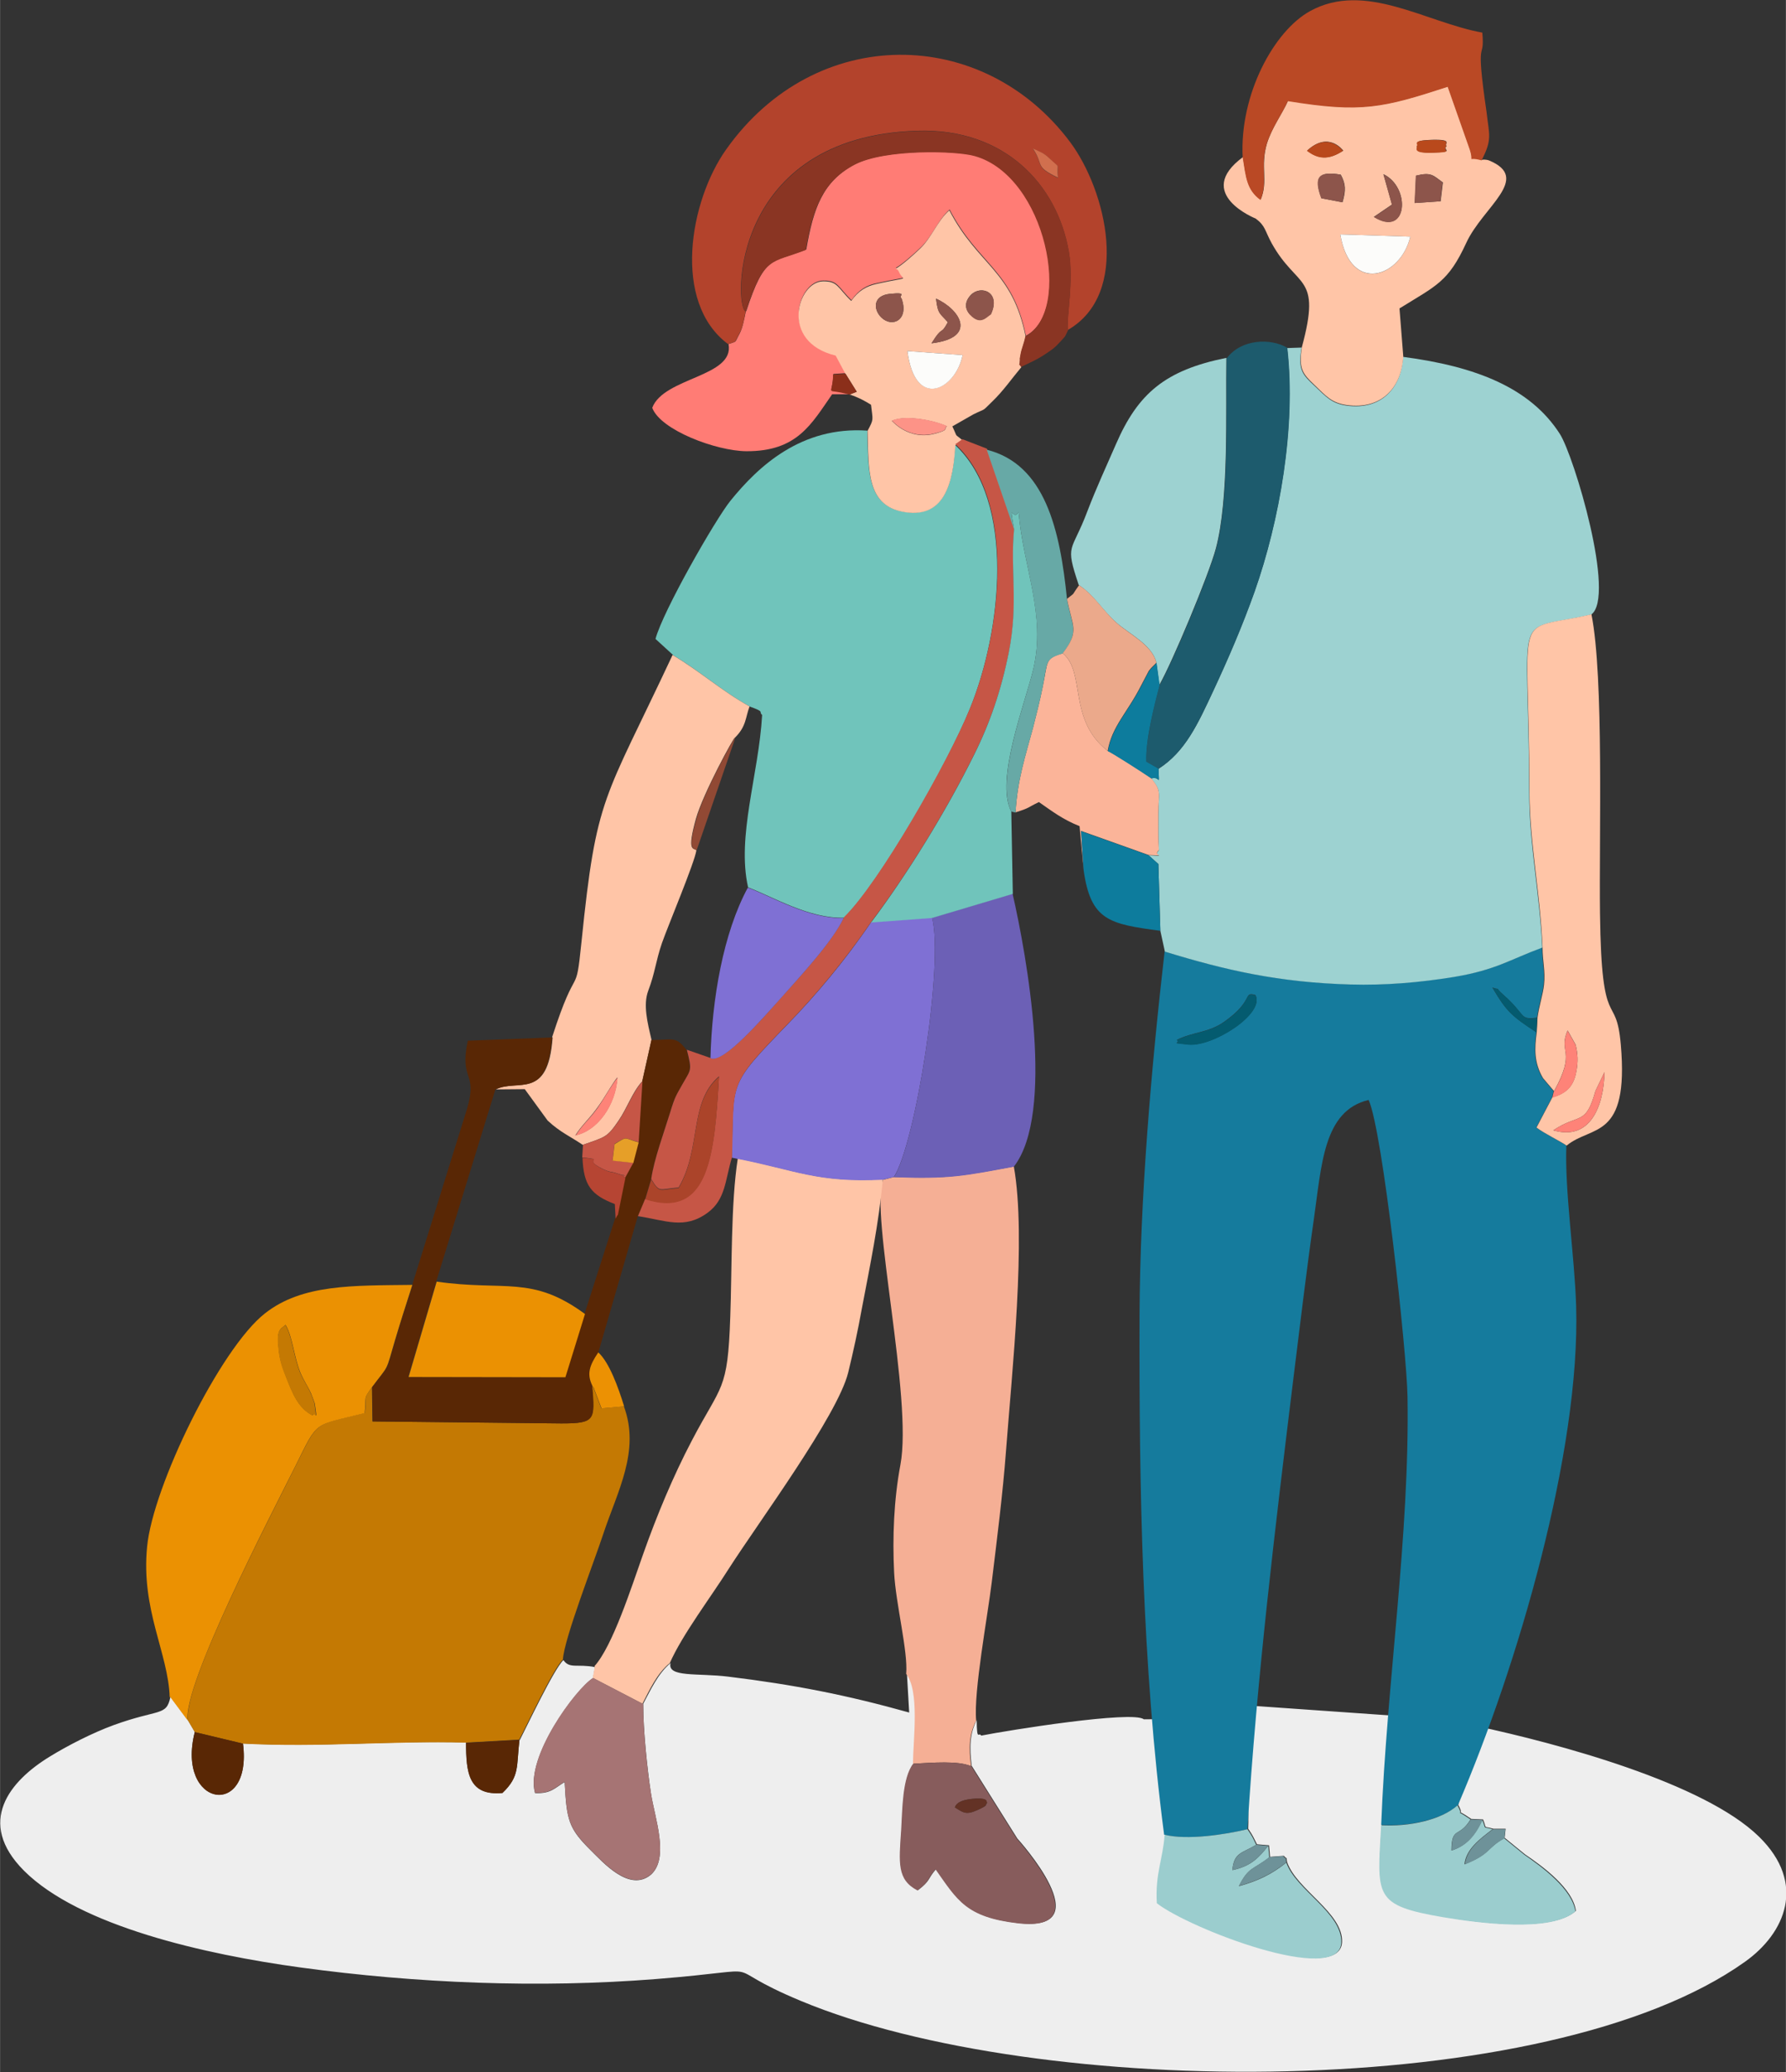 <?xml version="1.0" encoding="UTF-8"?>
<!DOCTYPE svg PUBLIC "-//W3C//DTD SVG 1.1//EN" "http://www.w3.org/Graphics/SVG/1.1/DTD/svg11.dtd">
<!-- Creator: CorelDRAW X6 -->
<svg xmlns="http://www.w3.org/2000/svg" xml:space="preserve" width="7.14in" height="8.283in" version="1.1" style="shape-rendering:geometricPrecision; text-rendering:geometricPrecision; image-rendering:optimizeQuality; fill-rule:evenodd; clip-rule:evenodd"
viewBox="0 0 7117 8257"
 xmlns:xlink="http://www.w3.org/1999/xlink">
 <rect x="0" y="0" width="7117" height="8257" fill="#333333" stroke="none"/>
 <defs>
  <style type="text/css">
   <![CDATA[
    .fil28 {fill:#045B6F}
    .fil23 {fill:#0D7C9D}
    .fil1 {fill:#157B9D}
    .fil14 {fill:#1D5B6D}
    .fil11 {fill:#592705}
    .fil37 {fill:#633225}
    .fil21 {fill:#67A9A6}
    .fil12 {fill:#6C60B6}
    .fil33 {fill:#6E9299}
    .fil4 {fill:#70C4BB}
    .fil10 {fill:#7F70D4}
    .fil17 {fill:#875C5C}
    .fil19 {fill:#8A3523}
    .fil36 {fill:#8B2F1A}
    .fil31 {fill:#8D554B}
    .fil29 {fill:#914934}
    .fil18 {fill:#9BCDCE}
    .fil2 {fill:#9DD2D1}
    .fil16 {fill:#A67474}
    .fil24 {fill:#AB442A}
    .fil9 {fill:#B3432C}
    .fil26 {fill:#B64533}
    .fil35 {fill:#B9491C}
    .fil15 {fill:#BA4925}
    .fil3 {fill:#C47903}
    .fil13 {fill:#C65646}
    .fil38 {fill:#D16F4E}
    .fil34 {fill:#E69F28}
    .fil7 {fill:#EB9102}
    .fil22 {fill:#EBA98B}
    .fil27 {fill:#EC9103}
    .fil0 {fill:#EEEEEE}
    .fil5 {fill:#F5AF95}
    .fil20 {fill:#FBB499}
    .fil25 {fill:#FCFCFA}
    .fil32 {fill:#FD9387}
    .fil30 {fill:#FE8378}
    .fil8 {fill:#FF7C75}
    .fil6 {fill:#FFC5A7}
   ]]>
  </style>
 </defs>
 <g id="Layer_x0020_1">
  <path class="fil0" d="M2070 6932c-13,106 3,145 -68,212 -135,13 -145,-81 -145,-201 -295,-8 -580,20 -889,4 39,304 -268,253 -192,-46l-27 -46 -70 -94c-16,79 -44,47 -226,113 -85,31 -184,82 -254,125 -161,98 -296,262 -104,455 221,221 722,334 1103,386 461,63 949,83 1416,46 501,-40 214,-64 577,87 945,394 2975,406 3763,-156 159,-113 247,-311 56,-498 -220,-216 -804,-372 -1126,-441l-73 314c31,56 -24,4 52,56l47 2c17,42 -3,24 41,37l49 0 -4 36 81 66c74,50 191,137 203,225 -95,86 -388,48 -525,24 -281,-48 -265,-82 -249,-368l39 -434 -556 -39c-59,106 -7,353 -15,490 21,31 19,31 35,62l48 4 4 46 55 -4c21,23 7,-6 13,25 38,110 224,202 219,319 -8,174 -605,-56 -735,-157 -6,-119 24,-174 31,-273l30 -459 -116 1c-43,-36 -542,44 -648,65 -10,-17 -17,27 -18,-62 -28,55 -29,109 -20,182l182 290c2,2 340,375 5,337 -208,-24 -242,-92 -329,-215 -35,40 -20,44 -72,84 -82,-44 -74,-109 -65,-241 5,-81 4,-207 48,-264 0,-99 27,-289 -27,-358l9 155c-250,-70 -459,-111 -721,-143 -122,-15 -244,4 -230,-54 -50,41 -80,108 -109,162 0,106 16,258 31,358 15,97 74,256 0,323 -86,72 -192,-50 -240,-97 -89,-88 -96,-120 -104,-272 -39,23 -54,47 -118,44 -40,-142 163,-415 231,-458l8 -44c-72,-14 -101,8 -126,-28 -37,34 -149,271 -174,319z"/>
  <path class="fil1" d="M4689 4144c62,-32 127,-28 190,-73 120,-85 73,-121 124,-106 39,74 -171,207 -267,197 -85,-9 -26,-3 -47,-19zm-48 3167c90,22 238,0 330,-22 37,-598 110,-1199 183,-1795 26,-208 51,-422 81,-631 32,-221 38,-437 219,-480 56,123 152,1004 155,1182 9,556 -83,1140 -105,1707 112,7 241,-21 306,-79 239,-557 488,-1410 471,-1988 -6,-198 -46,-459 -39,-640 -27,-19 -86,-47 -120,-72l63 -120 6 -25 -44 -52c-36,-61 -33,-118 -25,-183 -97,-64 -118,-81 -175,-178 43,14 0,-10 45,30 90,79 61,100 133,90 6,-45 22,-94 26,-131 6,-55 -6,-93 -6,-149 -130,49 -183,90 -352,117 -135,22 -274,34 -412,30 -286,-8 -499,-57 -740,-131 -53,461 -98,980 -100,1450 -2,677 10,1397 98,2070z"/>
  <path class="fil2" d="M4617 3063c1,79 8,27 -29,39 41,53 29,50 28,142 0,51 -1,93 2,145 -28,24 41,22 -41,19l39 35 8 266 18 83c241,74 454,123 740,131 138,4 277,-8 412,-30 168,-28 222,-69 352,-117 -10,-217 -52,-410 -52,-620 -2,-760 -76,-632 247,-707 99,-71 -68,-631 -125,-720 -118,-184 -335,-269 -625,-307 -6,122 -85,214 -226,194 -60,-9 -80,-35 -127,-79 -48,-45 -66,-63 -51,-152l-58 2c36,315 -31,690 -130,971 -50,140 -104,265 -164,394 -62,134 -112,243 -219,312z"/>
  <path class="fil3" d="M749 6856l27 46 192 46c310,16 594,-12 889,-4l212 -12c25,-47 137,-285 174,-319 4,-81 125,-391 161,-501 56,-169 148,-330 82,-508l-90 8 -29 -76c-1,-8 -5,-10 -8,-14 11,136 14,150 -123,150l-752 -8 -2 -136c-36,49 -20,30 -28,102 -207,52 -184,27 -275,209 -96,193 -453,878 -430,1016z"/>
  <path class="fil4" d="M2682 2611c110,65 193,142 307,205 62,22 32,19 48,33 -14,240 -102,483 -56,687 98,37 243,125 382,121 140,-136 413,-612 502,-833 127,-311 183,-826 -59,-1051 -7,136 -34,293 -201,267 -154,-24 -144,-169 -149,-324 -263,-18 -434,142 -545,279 -60,74 -270,441 -299,551l70 64z"/>
  <path class="fil5" d="M3563 4690l-44 11c-53,135 119,870 69,1136 -26,138 -32,289 -25,429 6,123 56,315 48,404 54,69 28,259 27,358 78,-4 179,-13 232,10 -10,-74 -8,-127 20,-182 -11,-113 46,-418 62,-551 21,-173 44,-352 57,-525 23,-306 82,-850 31,-1132 -198,36 -256,50 -478,42z"/>
  <path class="fil6" d="M2370 6642l-8 44 198 103c28,-54 58,-121 109,-162 49,-112 163,-262 235,-376 117,-183 434,-611 476,-782 20,-82 39,-169 54,-253 33,-173 68,-341 84,-517 -260,14 -348,-37 -578,-83 -28,178 -23,443 -30,631 -10,300 -35,267 -154,495 -73,139 -139,297 -194,453 -47,133 -121,364 -193,444z"/>
  <path class="fil6" d="M5341 934l279 9c-38,162 -238,233 -279,-9zm302 -234c61,-15 67,-2 107,27l-9 75 -103 7 5 -109zm-377 90c-32,-86 -9,-109 77,-94 20,37 21,62 7,110l-84 -16zm281 25l-34 -121c110,52 97,254 -38,170l72 -49zm-338 -215c87,-80 143,0 144,0 -59,39 -101,33 -144,0zm437 -18c13,-8 -27,-22 61,-25 87,-2 46,16 58,25 -21,16 40,23 -58,26 -85,2 -54,-21 -61,-26zm-693 44c-198,146 51,245 51,245 39,29 36,48 64,99 102,183 199,121 120,413 -14,89 4,107 51,152 46,44 67,70 127,79 141,20 220,-72 226,-194l-15 -191c148,-92 194,-105 266,-261 66,-144 263,-258 90,-329 0,0 -14,-5 -28,-2 -68,-20 -22,23 -52,-57l-83 -236c-258,84 -343,105 -637,57 -23,52 -64,106 -84,170 -28,93 6,150 -25,224 -56,-40 -58,-91 -71,-170z"/>
  <path class="fil7" d="M1138 5280c28,46 33,128 59,190 13,31 31,57 43,84 2,5 14,37 14,38 13,87 2,24 -8,48 -58,-30 -79,-84 -110,-164 -13,-33 -21,-60 -25,-95 -10,-84 4,-82 27,-102zm-460 1482l70 94c-22,-139 334,-824 430,-1016 91,-183 68,-157 275,-209 8,-72 -7,-53 28,-102 71,-95 54,-56 93,-189 23,-77 45,-145 69,-220 -235,3 -439,-4 -588,114 -178,140 -446,688 -469,929 -25,252 84,423 90,600z"/>
  <path class="fil8" d="M2972 1241c-6,28 -12,64 -25,89 -22,40 -8,28 -44,41 25,131 -258,132 -304,254 33,89 255,172 375,173 203,1 259,-108 342,-227l71 0c-104,-30 -69,14 -66,-81l49 -3 -39 -73c-226,-55 -152,-295 -51,-296 60,-1 58,25 113,78 29,-41 61,-60 102,-68 141,-31 105,-10 89,-46 -16,-36 -45,26 84,-95 47,-44 69,-110 116,-152 114,220 251,239 304,503 190,-99 83,-638 -202,-718 -72,-20 -356,-29 -478,34 -130,68 -167,177 -195,340 -139,55 -165,20 -239,245z"/>
  <path class="fil6" d="M2292 4525c27,-43 56,-66 88,-111 31,-42 56,-91 80,-121 -7,111 -80,214 -169,231zm-90 -391c-18,252 -137,163 -226,207l115 -1 91 125c50,47 92,64 140,97 91,-32 97,-29 143,-97 35,-51 55,-114 94,-156l37 -166c-16,-68 -34,-139 -13,-195 28,-74 29,-115 55,-191 25,-71 130,-320 137,-369 -13,-10 -38,6 -2,-125 29,-103 153,-329 155,-323 47,-46 42,-82 59,-125 -113,-63 -197,-140 -307,-205 -275,587 -303,555 -363,1144 -24,235 -16,66 -117,379z"/>
  <path class="fil9" d="M4117 593c38,18 40,15 66,40 48,45 26,12 33,76 -95,-46 -55,-47 -99,-115zm-1215 778c36,-13 22,-1 44,-41 14,-25 20,-62 25,-89 -47,-23 -60,-697 684,-720 349,-11 558,215 604,482 20,118 -10,265 -4,312 252,-145 154,-554 10,-748 -347,-465 -1015,-474 -1371,28 -146,205 -217,609 7,776z"/>
  <path class="fil10" d="M3471 3675c-103,152 -221,292 -330,404 -247,255 -215,226 -225,534l24 5c230,45 318,96 578,83l44 -11c87,-133 200,-855 152,-1034l-243 18z"/>
  <path class="fil6" d="M6190 4504c103,-69 129,-16 168,-157l36 -75c-3,135 -56,275 -204,232zm-43 -729c0,56 12,94 6,149 -4,37 -20,86 -26,131l-3 58c-9,65 -11,122 25,183l44 52c91,-165 15,-152 54,-242l32 57c9,38 10,67 3,105 -11,62 -40,88 -96,105l-63 120c33,25 93,53 120,72 100,-83 249,-20 216,-402 -19,-219 -77,-33 -83,-523 -4,-301 16,-941 -34,-1192 -323,75 -249,-53 -247,707 1,210 43,403 52,620z"/>
  <path class="fil6" d="M3774 1698c-16,12 13,14 -52,31 -67,17 -128,-10 -168,-52 52,-24 166,-3 220,22zm62 -283c-28,138 -190,220 -220,-16l220 16zm-324 -150c-32,-31 -35,-87 34,-94 77,-8 31,9 46,17 32,86 -36,120 -80,77zm354 -11c-24,-25 -21,-55 4,-80 40,-39 119,-10 79,77 -18,10 -41,46 -83,2zm-89 30c-31,-36 -40,-31 -47,-94 96,43 167,156 -18,178 47,-76 34,-27 65,-84zm-408 205l45 72 -28 11c38,13 63,27 85,41 7,64 12,55 -14,104 5,155 -6,300 149,324 166,26 193,-132 201,-267l28 -20c-35,-30 -16,-5 -40,-55l84 -48c53,-26 31,-8 75,-51 43,-41 79,-93 116,-137 -13,-24 -7,13 -5,-29 0,-9 -2,5 3,-23 4,-22 13,-40 19,-70 -53,-265 -190,-283 -304,-503 -48,42 -70,108 -116,152 -128,121 -99,59 -84,95 15,36 52,15 -89,46 -41,9 -73,27 -102,68 -55,-53 -53,-79 -113,-78 -100,2 -175,241 51,296l39 73z"/>
  <path class="fil2" d="M4300 2332c63,42 92,100 152,152 47,41 141,87 156,157l12 88c50,-87 196,-435 225,-543 53,-198 39,-545 42,-760 -243,49 -352,141 -440,344 -37,85 -79,176 -113,265 -64,171 -92,127 -35,297z"/>
  <path class="fil11" d="M1645 5119c-24,75 -47,143 -69,220 -39,134 -22,94 -93,189l2 136 752 8c137,0 134,-14 123,-150 -22,-46 -12,-80 24,-132l157 -542 29 -69 24 -80c11,-78 51,-186 75,-264 20,-67 24,-68 49,-113 34,-61 39,-51 18,-138 -45,-56 -48,-40 -140,-40l-37 166 -15 242 -21 81 -33 60 -30 148c-1,-3 -6,10 -9,14l-122 381 -78 252 -625 -1 112 -380 236 -766c89,-43 208,46 226,-207l-336 13c-35,162 41,122 -3,271l-218 700z"/>
  <path class="fil12" d="M3714 3657c48,179 -65,900 -152,1034 223,8 280,-5 478,-42 165,-212 52,-839 -5,-1088l-322 96z"/>
  <path class="fil13" d="M3362 3657c-44,93 -168,228 -251,320 -73,82 -228,261 -279,239l-95 -33c22,87 16,77 -18,138 -25,45 -29,47 -49,113 -24,78 -64,186 -75,264 34,57 31,40 109,34 92,-155 40,-339 161,-443 -18,308 -39,570 -294,488l-29 69c111,17 185,54 277,-13 73,-53 70,-130 98,-222 10,-308 -22,-279 225,-534 109,-112 226,-252 330,-404 142,-188 298,-440 412,-671 63,-127 107,-256 137,-406 39,-197 4,-328 21,-490l-109 -318 -98 -38 -28 20c242,225 186,740 59,1051 -90,220 -363,697 -502,833z"/>
  <path class="fil14" d="M4888 1427c-3,215 11,562 -42,760 -29,108 -175,456 -225,543 -19,74 -55,213 -53,305l49 28c107,-68 156,-178 219,-312 60,-129 114,-254 164,-394 99,-281 166,-656 130,-971 -67,-40 -184,-35 -241,41z"/>
  <path class="fil15" d="M4952 627c13,79 15,129 71,170 31,-74 -3,-131 25,-224 20,-64 61,-118 84,-170 294,48 379,27 637,-57l83 236c30,80 -17,38 52,57 44,-85 30,-101 20,-192 -47,-322 -6,-193 -17,-317 -226,-41 -467,-206 -686,-86 -144,79 -282,332 -269,584z"/>
  <path class="fil4" d="M4041 2109c-16,162 18,293 -21,490 -30,150 -74,279 -137,406 -114,231 -270,482 -412,671l243 -18 322 -96 -6 -328c-66,-126 56,-433 88,-569 51,-218 -41,-406 -59,-625 -22,41 -39,-54 -18,69z"/>
  <path class="fil16" d="M2561 6789l-198 -103c-69,43 -271,316 -231,458 63,3 79,-21 118,-44 8,152 15,184 104,272 48,47 154,169 240,97 74,-67 15,-225 0,-323 -16,-99 -31,-252 -31,-358z"/>
  <path class="fil17" d="M3934 7184c-12,9 12,6 -40,29 -45,20 -55,10 -89,-11 8,-24 41,-31 70,-34 70,-6 52,13 59,16zm-63 -146c-53,-23 -153,-14 -232,-10 -44,57 -43,183 -48,264 -9,132 -17,198 65,241 52,-39 37,-44 72,-84 87,123 121,191 329,215 335,38 -3,-334 -5,-337l-182 -290z"/>
  <path class="fil18" d="M5504 7272c-16,286 -32,320 249,368 138,23 430,62 525,-24 -13,-88 -130,-175 -203,-225l-81 -66c-71,40 -53,62 -158,104 6,-61 62,-102 112,-140 -44,-13 -23,5 -41,-37 -30,65 -66,104 -123,122 1,-99 30,-48 76,-124 -76,-52 -20,0 -52,-56 -64,58 -193,86 -306,79z"/>
  <path class="fil19" d="M2972 1241c75,-225 100,-190 239,-245 28,-163 65,-272 195,-340 122,-63 406,-55 478,-34 285,80 392,619 202,718 -6,30 -15,48 -19,70 -5,29 -3,14 -3,23 -2,42 -9,4 5,29 40,-19 66,-30 104,-56 19,-13 29,-19 49,-41 30,-33 18,-17 34,-49 -7,-47 24,-194 4,-312 -46,-267 -255,-493 -604,-482 -744,23 -731,697 -684,720z"/>
  <path class="fil20" d="M4047 3237c58,-18 47,-19 93,-41 53,37 96,70 162,96l16 173 -10 -154 269 96c82,2 13,5 41,-19 -3,-51 -2,-94 -2,-145 1,-92 13,-89 -28,-142 -34,-24 -160,-105 -174,-109 -160,-125 -86,-312 -179,-389 -73,22 -58,31 -80,134 -11,55 -25,110 -38,161 -30,112 -63,209 -70,339z"/>
  <path class="fil18" d="M4641 7311c-7,99 -38,154 -31,273 129,101 727,331 735,157 5,-118 -181,-210 -219,-319 -61,49 -117,74 -189,94 39,-78 56,-64 121,-115l-4 -46c-37,46 -67,81 -143,97 6,-71 39,-67 95,-101 -15,-31 -14,-31 -35,-62 -92,22 -240,44 -330,22z"/>
  <path class="fil7" d="M2331 5236c-212,-156 -319,-90 -591,-129l-112 380 625 1 78 -252z"/>
  <path class="fil10" d="M2832 4217c51,22 206,-158 279,-239 83,-93 207,-227 251,-320 -139,4 -283,-84 -382,-121 -98,181 -143,443 -149,681z"/>
  <path class="fil21" d="M4041 2109c-21,-123 -4,-28 18,-69 18,219 109,407 59,625 -32,136 -153,442 -88,569l17 4c7,-130 40,-227 70,-339 13,-51 27,-106 38,-161 21,-103 7,-112 80,-134 68,-90 38,-104 17,-216 -28,-279 -88,-538 -320,-596l109 318z"/>
  <path class="fil22" d="M4252 2387c22,113 51,126 -17,216 93,77 19,265 179,389 17,-98 79,-153 133,-260l31 -59c3,-4 7,-8 9,-11l21 -21c-15,-70 -110,-116 -156,-157 -60,-53 -89,-111 -152,-152 -35,48 -9,23 -49,55z"/>
  <path class="fil23" d="M4318 3466c28,202 102,216 306,243l-8 -266 -39 -35 -269 -96 10 154z"/>
  <path class="fil23" d="M4414 2993c14,5 139,85 174,109 37,-12 30,39 29,-39l-49 -28c-3,-92 34,-231 53,-305l-12 -88 -21 21c-2,3 -6,8 -9,11l-31 59c-54,106 -116,162 -133,260z"/>
  <path class="fil11" d="M968 6948l-192 -46c-76,299 231,349 192,46z"/>
  <path class="fil24" d="M2595 4699l-24 80c256,82 277,-180 294,-488 -121,104 -69,288 -161,443 -78,6 -74,23 -109,-34z"/>
  <path class="fil11" d="M1857 6944c0,119 9,213 145,201 70,-67 55,-107 68,-212l-212 12z"/>
  <path class="fil25" d="M5620 943l-279 -9c41,241 241,171 279,9z"/>
  <path class="fil13" d="M2323 4562l-3 50c99,11 -7,3 82,46 31,15 32,9 55,17 71,25 -2,-9 34,18l33 -60 -83 -9 8 -66c55,-32 33,-23 96,-7l15 -242c-39,43 -59,105 -94,156 -47,68 -52,65 -143,97z"/>
  <path class="fil25" d="M3836 1415l-220 -16c30,237 192,155 220,16z"/>
  <path class="fil3" d="M1253 5592c0,0 -11,-33 -14,-38 -12,-28 -30,-54 -43,-84 -26,-62 -31,-145 -59,-190 -23,20 -37,18 -27,102 4,35 12,63 25,95 31,80 53,134 110,164 10,-24 20,39 8,-48z"/>
  <path class="fil26" d="M2321 4612c4,113 36,150 129,186l3 58c3,-5 8,-17 9,-14l30 -148c-36,-27 37,7 -34,-18 -23,-8 -24,-2 -55,-17 -89,-43 17,-36 -82,-46z"/>
  <path class="fil27" d="M2360 5522c3,5 7,6 8,14l29 76 90 -8c-23,-75 -59,-175 -103,-215 -36,53 -46,86 -24,132z"/>
  <path class="fil28" d="M4689 4144c21,16 -38,10 47,19 96,10 306,-123 267,-197 -52,-14 -4,21 -124,106 -63,45 -127,40 -190,73z"/>
  <path class="fil29" d="M2776 3388l154 -448c-2,-7 -127,220 -155,323 -37,131 -12,115 2,125z"/>
  <path class="fil30" d="M6192 4349l-6 25c56,-17 85,-43 96,-105 7,-38 6,-67 -3,-105l-32 -57c-39,90 37,77 -54,242z"/>
  <path class="fil31" d="M5642 700l-5 109 103 -7 9 -75c-40,-28 -46,-42 -107,-27z"/>
  <path class="fil31" d="M5265 790l84 16c14,-49 13,-73 -7,-110 -87,-15 -109,8 -77,94z"/>
  <path class="fil31" d="M3592 1188c-15,-8 31,-24 -46,-17 -69,7 -66,63 -34,94 44,43 112,9 80,-77z"/>
  <path class="fil31" d="M3949 1252c41,-87 -39,-117 -79,-77 -25,25 -28,54 -4,80 42,44 65,8 83,-2z"/>
  <path class="fil32" d="M3774 1698c-54,-25 -168,-46 -220,-22 40,42 101,69 168,52 65,-16 36,-19 52,-31z"/>
  <path class="fil30" d="M6190 4504c148,43 201,-97 204,-232l-36 75c-39,141 -65,88 -168,157z"/>
  <path class="fil31" d="M3777 1284c-30,57 -18,8 -65,84 185,-22 114,-135 18,-178 7,63 16,58 47,94z"/>
  <path class="fil31" d="M5547 816l-72 49c135,84 148,-118 38,-170l34 121z"/>
  <path class="fil33" d="M5995 7325l4 -36 -49 0c-51,38 -106,79 -112,140 105,-42 86,-65 158,-104z"/>
  <path class="fil33" d="M5126 7421c-5,-31 8,-2 -13,-25l-55 4c-65,52 -82,37 -121,115 72,-20 128,-45 189,-94z"/>
  <path class="fil30" d="M2292 4525c89,-18 162,-120 169,-231 -25,30 -50,78 -80,121 -32,45 -62,68 -88,111z"/>
  <path class="fil34" d="M2524 4633l21 -81c-63,-17 -41,-26 -96,7l-8 66 83 9z"/>
  <path class="fil33" d="M5908 7252l-47 -2c-47,76 -76,25 -76,124 57,-18 94,-57 123,-122z"/>
  <path class="fil33" d="M5054 7355l-48 -4c-55,34 -88,30 -95,101 75,-16 106,-51 143,-97z"/>
  <path class="fil28" d="M6123 4114l3 -58c-72,10 -43,-11 -133,-90 -45,-39 -2,-16 -45,-30 57,97 78,114 175,178z"/>
  <path class="fil35" d="M5208 601c43,33 85,39 144,0 -1,0 -57,-80 -144,0z"/>
  <path class="fil36" d="M3386 1572l28 -11 -45 -72 -49 3c-3,95 -38,51 66,81z"/>
  <path class="fil35" d="M5645 583c7,5 -24,28 61,26 97,-2 37,-10 58,-26 -12,-9 30,-27 -58,-25 -89,2 -49,17 -61,25z"/>
  <path class="fil37" d="M3805 7202c34,21 44,31 89,11 51,-23 27,-20 40,-29 -6,-3 11,-22 -59,-16 -29,3 -62,10 -70,34z"/>
  <path class="fil38" d="M4117 593c44,68 4,69 99,115 -7,-64 15,-31 -33,-76 -26,-24 -28,-22 -66,-40z"/>
 </g>
</svg>
